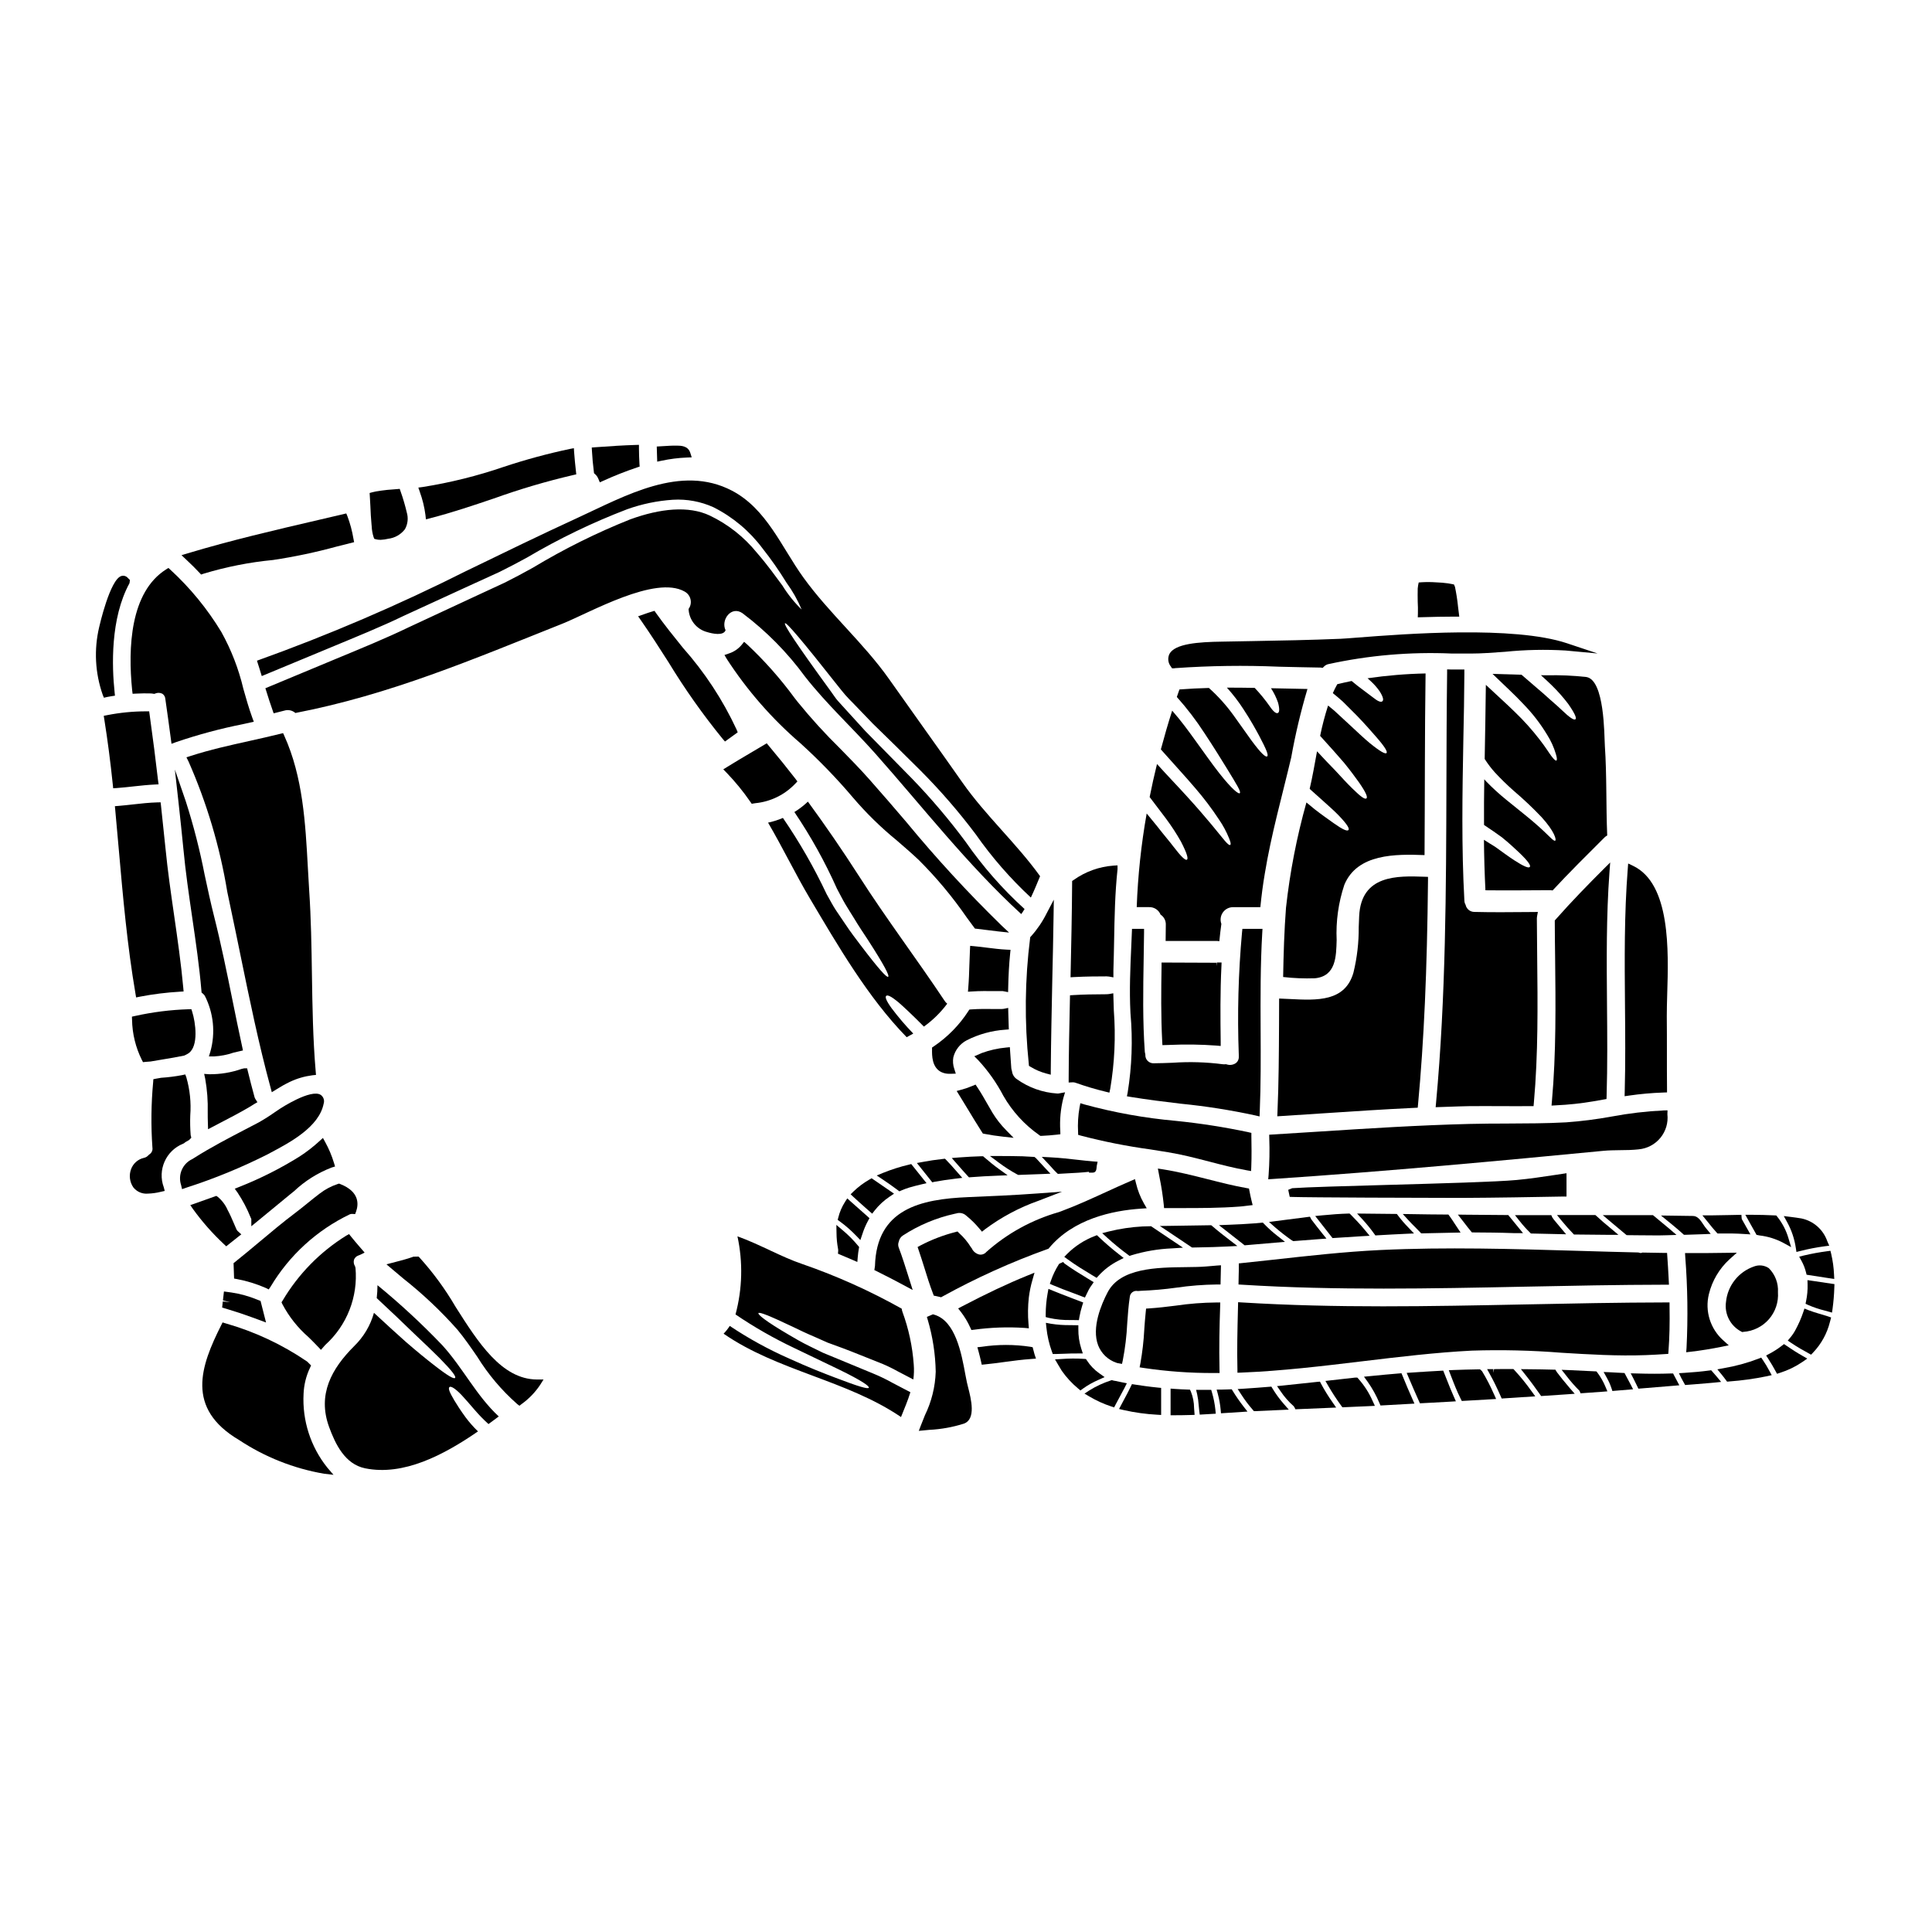 <?xml version="1.0" encoding="UTF-8"?>
<!-- Uploaded to: ICON Repo, www.svgrepo.com, Generator: ICON Repo Mixer Tools -->
<svg fill="#000000" width="800px" height="800px" version="1.1" viewBox="144 144 512 512" xmlns="http://www.w3.org/2000/svg">
 <g>
  <path d="m412.2 427.95-0.047-0.223v-0.004c-0.078-0.219-0.129-0.449-0.152-0.684-0.109-1.473-0.223-2.988-0.312-4.504l-0.066-1.023-1.016 0.102c-2.191 0.203-4.348 0.688-6.414 1.445l-1.992 0.867 1.031 1.023c2.633 2.836 4.875 6.016 6.668 9.445 2.363 4.129 5.609 7.684 9.504 10.41l0.285 0.211h0.359c1.367-0.07 2.699-0.156 4.07-0.32l0.891-0.105-0.02-0.895-0.004 0.004c-0.184-2.922 0.09-5.852 0.809-8.691l0.457-1.535-1.574 0.285h-0.004c-0.16 0.035-0.328 0.047-0.496 0.035-3.859-0.242-7.574-1.566-10.719-3.816-0.691-0.469-1.145-1.203-1.258-2.027z"/>
  <path d="m437.3 402.75c0.195 0 0.391 0.016 0.582 0.047l1.18 0.215v-1.836c0.09-2.668 0.141-5.348 0.191-8.031 0.109-6.102 0.223-12.406 0.902-18.77v-1.043l-1.039 0.062c-3.801 0.266-7.457 1.578-10.559 3.789l-0.434 0.289v0.523c-0.047 8.188-0.238 16.531-0.395 23.926l-0.023 1.066 1.062-0.059c2.981-0.16 6.285-0.18 8.531-0.18z"/>
  <path d="m429.09 430.96c2.602 0.926 5.246 1.711 7.93 2.359l0.984 0.242 0.211-0.996 0.004 0.004c1.16-6.859 1.484-13.832 0.957-20.77l-0.141-4.57-1.125 0.199v0.004c-0.199 0.035-0.402 0.051-0.605 0.051-3.402 0-6.371 0.074-8.836 0.223l-0.906 0.055-0.031 1.496c-0.148 6.742-0.301 13.715-0.324 20.578v1.043l1.043-0.059c0.289-0.012 0.574 0.035 0.84 0.141z"/>
  <path d="m383.23 471.45c4.219-2.754 8.902-4.719 13.824-5.797l0.367-0.078c0.926-0.301 1.938-0.074 2.652 0.59 1.293 1.047 2.481 2.227 3.543 3.508l0.617 0.738 0.754-0.602v0.004c4.352-3.254 9.172-5.824 14.297-7.625l6.18-2.387-6.606 0.484c-6.297 0.465-12.73 0.738-18.277 0.965-12.594 0.527-24.285 3.106-24.703 18.25l-0.164 1.082 0.641 0.32c2.473 1.227 4.953 2.496 7.375 3.809l2.144 1.16-1.242-3.938c-0.754-2.394-1.535-4.871-2.445-7.281v0.004c-0.211-0.516-0.211-1.094 0-1.609 0.125-0.648 0.5-1.223 1.043-1.598z"/>
  <path d="m400.79 456.01 0.48-0.039c2.289-0.176 4.582-0.312 6.898-0.395l2.856-0.113-2.312-1.668c-1.246-0.902-2.559-1.969-3.887-3.117l-0.297-0.262h-0.395c-1.969 0.066-3.973 0.156-5.934 0.316l-1.969 0.156 1.625 1.848c0.863 0.977 1.719 1.969 2.594 2.91z"/>
  <path d="m407.04 438.93c-0.441-0.742-0.871-1.496-1.301-2.246-0.867-1.52-1.762-3.094-2.754-4.578l-0.457-0.68-0.754 0.324v-0.004c-0.965 0.418-1.961 0.762-2.977 1.031l-1.27 0.344 0.691 1.121c0.723 1.18 1.445 2.363 2.164 3.543 1.27 2.102 2.543 4.199 3.859 6.262l0.227 0.355 0.414 0.082c1.621 0.316 3.297 0.566 4.984 0.75l2.754 0.301-1.934-1.969h0.004c-1.395-1.395-2.621-2.953-3.652-4.637z"/>
  <path d="m564.36 323.41c-3.473-0.383-6.965-0.531-10.453-0.449-0.492 0-1.027-0.02-1.543-0.02 1.098 0.984 2.086 1.902 2.957 2.754l-0.004 0.004c1.535 1.496 2.953 3.106 4.254 4.812 1.859 2.66 2.301 3.844 1.926 4.117-0.379 0.273-1.477-0.395-3.691-2.531-1.098-1.074-2.688-2.363-4.59-4.117-1.656-1.434-3.668-3.148-5.996-5.168-2.531-0.066-5.117-0.133-7.68-0.223 3.09 3 5.902 5.551 8.125 7.941h-0.004c2.434 2.481 4.566 5.238 6.359 8.215 0.996 1.578 1.773 3.285 2.301 5.078 0.34 1.098 0.34 1.613 0.133 1.723-0.203 0.109-0.625-0.27-1.32-1.18-0.691-0.914-1.543-2.363-3.086-4.328h0.004c-2.012-2.617-4.223-5.078-6.606-7.363-2.102-2.082-4.723-4.387-7.676-7.184-0.066 6.555-0.199 13.09-0.312 19.645h0.004c0.812 1.289 1.734 2.5 2.754 3.625 1.566 1.688 3.215 3.293 4.945 4.816 2.582 2.195 5.047 4.527 7.383 6.981 3.516 3.867 3.965 6.062 3.606 6.219-0.473 0.27-1.547-1.301-5.258-4.519-1.859-1.633-4.434-3.625-7.742-6.332-1.891-1.531-3.684-3.176-5.375-4.922-0.133-0.156-0.27-0.336-0.426-0.492-0.066 4.023-0.09 8.062-0.066 12.105 1.789 1.18 3.379 2.301 4.723 3.266 2.082 1.676 3.606 3.148 4.766 4.227 2.305 2.238 2.957 3.289 2.641 3.648s-1.523-0.09-4.141-1.789c-1.32-0.852-2.953-2.059-5.078-3.582-0.898-0.535-1.883-1.16-2.934-1.836 0.043 4.477 0.172 8.938 0.395 13.383 5.703 0.066 11.387 0 17.094-0.023l0.004 0.004c0.234 0 0.465 0.02 0.695 0.066 4.434-4.785 9.09-9.375 13.723-14.008h-0.004c0.223-0.227 0.477-0.418 0.762-0.559-0.336-7.941-0.09-15.887-0.625-23.785-0.176-2.887-0.055-17.5-4.941-18.219z"/>
  <path d="m519.76 306.55-0.031 1.043 1.047-0.027c2.945-0.09 5.902-0.156 8.828-0.156h1.117l-0.348-2.801 0.004-0.004c-0.176-1.699-0.441-3.391-0.789-5.066l-0.27-0.648-0.609-0.125c-0.312-0.062-0.609-0.121-0.898-0.16v-0.004c-1.078-0.148-2.164-0.242-3.254-0.277-1.281-0.09-2.562-0.098-3.844-0.02l-0.742 0.055-0.148 0.727c-0.055 0.285-0.09 0.57-0.113 0.855-0.047 1.18 0 2.336 0 3.504 0.051 1.039 0.086 2.09 0.051 3.106z"/>
  <path d="m457 436.5c6.594 0.656 13.141 1.688 19.617 3.09l1.18 0.277 0.047-1.18c0.301-7.246 0.27-14.641 0.234-21.793-0.035-8.441-0.074-17.172 0.434-25.695l0.062-1.043h-5.324l-0.094 0.875v-0.004c-0.984 10.812-1.273 21.672-0.863 32.52v0.438c0.051 0.684-0.246 1.344-0.789 1.758-0.695 0.469-1.562 0.598-2.363 0.348l-0.176-0.055h-0.184c-0.242 0.023-0.484 0.023-0.727 0-4.406-0.574-8.859-0.703-13.289-0.395-1.672 0.062-3.344 0.125-5 0.137v0.004c-0.609 0.027-1.199-0.207-1.625-0.641-0.43-0.434-0.648-1.027-0.609-1.637l-0.047-0.281v0.004c-0.043-0.148-0.074-0.301-0.094-0.449-0.59-8.227-0.445-16.613-0.305-24.73 0.039-2.293 0.078-4.598 0.102-6.894v-0.996h-3.191l-0.188 4.422c-0.266 5.82-0.531 11.84-0.23 17.711l0.02 0.363v-0.004c0.621 6.965 0.367 13.98-0.754 20.883l-0.199 0.992 1 0.172c4.453 0.73 8.977 1.285 13.355 1.805z"/>
  <path d="m454.6 321.11h0.535l0.355-0.051c9.156-0.641 18.34-0.766 27.508-0.375 3.598 0.086 7.195 0.172 11.02 0.23l0.5 0.082 0.359-0.359v0.004c0.293-0.297 0.656-0.508 1.055-0.617 10.781-2.367 21.82-3.316 32.848-2.828h5.117c2.695 0 5.758-0.23 9-0.469 5.312-0.539 10.656-0.652 15.984-0.336l8.5 0.789-8.098-2.703c-14.121-4.723-43.098-2.473-55.473-1.516-2.074 0.16-3.644 0.285-4.535 0.324-7.91 0.332-15.949 0.477-23.723 0.617l-7.617 0.137c-6.422 0.086-12.57 0.543-14.027 3.269h0.004c-0.531 1.098-0.375 2.406 0.395 3.352z"/>
  <path d="m586.34 469.59c-1.328-1.121-2.672-2.242-4.019-3.34l-0.27-0.223h-0.348-10.258-2.688l2.328 1.969c1.23 1.047 2.469 2.09 3.723 3.117l0.27 0.215 3.168 0.031c1.75 0 3.516 0.039 5.262 0.039 0.746 0 1.5-0.023 2.223-0.047l2.562-0.082z"/>
  <path d="m451.56 386.38c0.906 0.59 1.434 1.609 1.391 2.684 0 1.434-0.023 2.867-0.047 4.297h13.473v0.004c0.254-0.004 0.508 0.02 0.762 0.066 0.156-1.523 0.316-3.066 0.539-4.59-0.379-1.023-0.223-2.168 0.41-3.055 0.637-0.891 1.668-1.402 2.762-1.379h7.16c0.293-2.977 0.672-5.953 1.18-8.902 1.699-10.406 4.59-20.566 7.008-30.816l-0.004 0.004c1.094-6.113 2.527-12.156 4.297-18.105-3.223-0.047-6.441-0.133-9.668-0.199v-0.004c0.789 1.199 1.422 2.492 1.883 3.852 0.469 1.785 0.336 2.57-0.09 2.727s-1.098-0.293-2.059-1.699c-1.223-1.758-2.578-3.418-4.051-4.969-2.465-0.043-4.898-0.066-7.363-0.066h-0.004c1.609 1.77 3.066 3.672 4.367 5.68 1.926 2.934 3.242 5.324 4.207 7.117 1.926 3.648 2.508 5.117 2.102 5.414-0.406 0.301-1.652-0.809-4.117-4.141-1.18-1.656-2.727-3.824-4.723-6.625-1.926-2.688-4.137-5.152-6.602-7.359-2.594 0.066-5.211 0.199-7.809 0.395-0.242 0.672-0.469 1.344-0.691 1.992 2.68 2.996 5.129 6.199 7.316 9.574 2.551 3.848 4.41 6.891 5.84 9.199 2.844 4.633 3.938 6.398 3.512 6.734-0.312 0.27-2.059-1.027-5.461-5.367-1.723-2.172-3.777-5.117-6.441-8.797-1.68-2.328-3.606-4.988-6-7.719-1.094 3.402-2.078 6.824-3 10.273 3.516 3.984 6.625 7.316 9.09 10.234v-0.004c2.293 2.652 4.406 5.449 6.332 8.375 1.07 1.551 1.961 3.215 2.664 4.965 0.449 1.098 0.516 1.609 0.293 1.742-0.223 0.133-0.648-0.199-1.41-1.074-0.762-0.871-1.816-2.262-3.469-4.231-1.652-1.969-3.805-4.519-6.738-7.719-2.168-2.398-4.809-5.117-7.785-8.414-0.715 2.91-1.367 5.816-1.949 8.75 1.68 2.215 3.148 4.16 4.41 5.816h-0.004c1.422 1.918 2.723 3.922 3.898 6 1.652 3.199 1.969 4.543 1.574 4.785-0.395 0.242-1.477-0.715-3.578-3.469-1.031-1.387-2.555-3.109-4.328-5.414-0.852-1.008-1.77-2.125-2.754-3.356l-0.004-0.004c-1.457 8.203-2.34 16.496-2.641 24.816h3.246c1.34-0.055 2.57 0.738 3.074 1.98z"/>
  <path d="m467.73 399.07h-1.238l-0.07 0.961-0.035-0.891-14.562-0.059v0.969c-0.105 6.402-0.18 13.219 0.176 19.965l0.055 0.957 1.887-0.051-0.004-0.004c4.156-0.188 8.32-0.129 12.469 0.176l1.09 0.102v-1.094c-0.086-6.422-0.141-13.266 0.195-20.012z"/>
  <path d="m584.81 433.53 0.969-0.031v-0.965c-0.035-3.207-0.031-6.41-0.031-9.613 0-3.199 0-6.418-0.031-9.633 0-1.621 0.043-3.574 0.109-5.734 0.363-11.688 0.902-29.352-9.055-34.105l-1.289-0.613-0.109 1.426c-0.941 12.008-0.84 24.215-0.734 36.02 0.07 7.559 0.133 15.371-0.07 23.047l-0.031 1.18 1.148-0.16v-0.004c3.023-0.438 6.07-0.711 9.125-0.812z"/>
  <path d="m375.79 464.79c1.121-1.418 2.457-2.652 3.957-3.66l1.18-0.789-1.18-0.824c-0.691-0.484-1.398-0.961-2.098-1.438-0.699-0.477-1.438-0.973-2.148-1.473l-0.512-0.355-0.539 0.309v0.004c-1.562 0.887-3.008 1.969-4.297 3.219l-0.73 0.719 0.75 0.699c1.004 0.938 2.027 1.84 3.051 2.754l1.91 1.684z"/>
  <path d="m301.38 269.04 0.047 0.375 0.285 0.246h-0.004c0.379 0.332 0.672 0.75 0.855 1.219l0.395 0.945 0.926-0.418c2.906-1.324 5.879-2.496 8.906-3.519l0.723-0.238-0.051-0.758c-0.09-1.352-0.113-2.676-0.133-4v-1.004l-1 0.031c-3.074 0.098-6.422 0.293-10.543 0.605l-0.965 0.074 0.055 0.965c0.09 1.723 0.258 3.512 0.504 5.477z"/>
  <path d="m413.83 455.36h0.266c2.043-0.066 4.082-0.133 6.125-0.227l2.16-0.094-1.488-1.574c-0.789-0.844-1.574-1.688-2.363-2.551l-0.395-0.316-0.414-0.02c-0.879-0.043-1.766-0.082-2.715-0.148-1.887-0.047-3.773-0.07-5.684-0.07h-2.965l2.363 1.773h0.004c1.535 1.148 3.148 2.184 4.836 3.098z"/>
  <path d="m417.04 392.33-0.051 0.293v-0.004c-1.395 11.062-1.512 22.246-0.348 33.332l0.039 0.504 0.43 0.266v-0.004c1.285 0.789 2.676 1.383 4.133 1.77l1.223 0.32v-1.262c0.066-7.871 0.238-15.84 0.395-23.559 0.133-5.809 0.266-11.617 0.348-17.434l0.062-4.129-1.918 3.656c-1.094 2.191-2.477 4.227-4.113 6.047z"/>
  <path d="m372.53 471.07c0.391-1.234 0.898-2.43 1.516-3.566l0.371-0.676-0.574-0.523c-0.691-0.633-1.398-1.246-2.102-1.859-0.789-0.684-1.574-1.371-2.34-2.074l-0.859-0.789-0.637 0.977 0.004 0.004c-0.797 1.254-1.383 2.625-1.742 4.066l-0.172 0.648 0.543 0.395c1.551 1.129 3 2.394 4.328 3.777l1.141 1.18z"/>
  <path d="m319.31 266.1c2.203-0.473 4.441-0.754 6.691-0.848l1.309-0.055-0.395-1.238c-0.617-1.859-2.523-1.84-3.516-1.863-1.234-0.02-2.469 0.062-3.711 0.141l-1.641 0.098 0.121 4.012z"/>
  <path d="m384.88 452.64c-2.328 0.551-4.613 1.277-6.836 2.176l-1.703 0.699 1.535 1.023c1.352 0.91 2.695 1.84 4.004 2.828l0.461 0.352 0.527-0.23h-0.004c0.699-0.305 1.41-0.566 2.141-0.789 0.992-0.293 2.008-0.555 3.023-0.789l1.512-0.359-4.051-5.062z"/>
  <path d="m411.35 416.8-0.035-0.926c-0.047-1.18-0.086-2.363-0.109-3.586l-0.023-1.18-1.16 0.238-0.004 0.004c-0.168 0.031-0.344 0.047-0.516 0.047h-2.102c-1.969-0.023-4.008-0.043-6.027 0.105l-0.473 0.039-0.27 0.395h0.004c-2.398 3.719-5.531 6.91-9.203 9.383l-0.43 0.289v0.52c-0.02 1.543-0.062 4.758 2.473 5.996v-0.004c0.684 0.316 1.43 0.469 2.18 0.445h0.328l1.312-0.039-0.395-1.25v-0.004c-0.344-0.98-0.434-2.035-0.258-3.062 0.48-1.957 1.785-3.609 3.574-4.535 3.18-1.609 6.652-2.562 10.207-2.797z"/>
  <path d="m384.25 361.92c-3.25-3.801-6.519-7.613-9.875-11.391-2.492-2.812-5.164-5.535-7.742-8.164-3.965-3.891-7.707-8-11.211-12.312l-0.879-1.117h0.004c-3.742-5.102-7.945-9.844-12.562-14.168l-0.789-0.684-0.648 0.812 0.004-0.004c-0.898 1.074-2.082 1.875-3.418 2.297l-1.141 0.395 0.609 1.043c5.398 8.324 11.957 15.84 19.48 22.309 4.949 4.484 9.602 9.285 13.922 14.379 3.535 4.148 7.438 7.969 11.66 11.414 1.945 1.676 3.902 3.371 5.816 5.172 4.711 4.695 8.977 9.812 12.754 15.289l2.133 2.894 0.43 0.047c0.945 0.098 1.887 0.223 2.832 0.344 0.949 0.117 1.918 0.246 2.875 0.352l2.914 0.312-2.137-2.004v-0.004c-8.828-8.613-17.184-17.695-25.031-27.211z"/>
  <path d="m411.8 395.71-1.035-0.047c-1.719-0.082-3.481-0.305-5.176-0.516-1.148-0.148-2.301-0.297-3.461-0.395l-1.023-0.094-0.055 1.023c-0.066 1.332-0.109 2.664-0.152 4-0.062 2-0.125 4.008-0.289 6l-0.09 1.137 1.137-0.074c1.945-0.133 3.938-0.109 5.856-0.098h1.969l0.004-0.004c0.176 0 0.352 0.016 0.523 0.055l1.148 0.227 0.027-1.18c0.066-3.273 0.234-6.223 0.512-9.008z"/>
  <path d="m372.05 394.46c-1.207-1.609-2.641-3.445-4.117-5.684-0.762-1.117-1.574-2.301-2.422-3.582-0.848-1.277-1.574-2.727-2.438-4.227-3.316-7.035-7.191-13.793-11.59-20.207-1.27 0.543-2.586 0.965-3.938 1.25 3.848 6.559 7.184 13.496 11.02 19.984 7.453 12.555 15.422 26.34 25.715 36.879 0.602-0.316 1.18-0.648 1.742-0.965h0.004c-2.055-2.121-3.977-4.371-5.754-6.734-1.453-2.012-1.766-2.977-1.41-3.266 0.359-0.293 1.301 0.113 3.176 1.656 1.5 1.301 3.715 3.379 6.805 6.492h0.004c2.359-1.695 4.441-3.738 6.176-6.066-0.27-0.215-0.504-0.473-0.691-0.762-7.457-11.195-15.512-21.824-22.762-33.164-4.297-6.691-8.785-13.234-13.469-19.625-1.094 1.043-2.293 1.969-3.582 2.758 4.344 6.422 8.117 13.211 11.273 20.293 0.789 1.457 1.48 2.867 2.238 4.141 0.758 1.273 1.52 2.465 2.215 3.582 1.344 2.258 2.66 4.184 3.758 5.859 4.363 6.758 5.773 9.531 5.367 9.781-0.398 0.25-2.453-1.973-7.32-8.395z"/>
  <path d="m342.86 356.5 0.352 0.508 0.938-0.152c4.035-0.387 7.793-2.215 10.586-5.156l0.586-0.609-0.508-0.688c-2.211-2.859-4.527-5.727-7.086-8.777l-0.539-0.645-0.723 0.434c-1.18 0.707-2.363 1.414-3.566 2.113-2.07 1.223-4.144 2.445-6.18 3.711l-1.039 0.645 0.852 0.875v-0.004c2.316 2.406 4.434 4.996 6.328 7.746z"/>
  <path d="m366.74 476.53c1.066 0.445 2.137 0.891 3.207 1.359l1.254 0.547 0.117-1.367h0.004c0.055-0.719 0.148-1.438 0.277-2.144l0.082-0.445-0.289-0.355c-1.234-1.492-2.602-2.867-4.09-4.109l-1.656-1.402 0.039 2.168v0.004c0.008 1.375 0.141 2.75 0.395 4.106 0.047 0.207 0.062 0.422 0.047 0.637l-0.055 0.711z"/>
  <path d="m478.66 468-2.148 0.199c-2.266 0.176-4.535 0.289-6.805 0.375l-2.676 0.105 3.348 2.621c1.043 0.82 2.098 1.637 3.148 2.473l0.309 0.246 10.695-0.918-1.945-1.539-0.004 0.004c-1.27-0.984-2.473-2.059-3.586-3.219z"/>
  <path d="m426.09 478.83-0.355-0.395-1.051 0.488-0.148 0.23v0.004c-0.832 1.32-1.508 2.731-2.016 4.207l-0.301 0.863 0.84 0.367c1.664 0.711 3.352 1.352 5.039 1.969 0.859 0.324 1.719 0.645 2.578 0.98l0.836 0.328 0.988-2.012v-0.004c0.219-0.422 0.473-0.824 0.754-1.207l0.59-0.855-1.602-0.98c-2.156-1.309-4.195-2.555-6.152-3.984z"/>
  <path d="m471.91 474.2-2.106-1.621c-1.48-1.137-3.051-2.363-4.519-3.633l-0.285-0.242h-0.395c-3.363 0.066-6.691 0.109-10.062 0.152l-3.172 0.043 2.641 1.758c1.875 1.25 3.754 2.504 5.629 3.777l0.266 0.172 1.797-0.035c2.57-0.051 5.117-0.105 7.543-0.238z"/>
  <path d="m437.86 470.35-1.766 0.453 1.355 1.227h-0.004c1.754 1.59 3.586 3.09 5.492 4.492l0.395 0.305 0.48-0.156-0.004-0.004c3.504-1.066 7.129-1.684 10.789-1.836l2.906-0.184-2.398-1.613c-1.945-1.297-3.863-2.594-5.793-3.894l-0.266-0.18-2.285 0.062c-3.004 0.16-5.984 0.605-8.902 1.328z"/>
  <path d="m432.59 454.54v0.219h0.984c0.918 0 0.992-0.906 1.027-1.297 0-0.18 0.031-0.395 0.051-0.496l0.223-1.098-1.117-0.082c-1.332-0.102-2.754-0.266-4.266-0.434-2.215-0.25-4.508-0.512-6.957-0.641l-2.453-0.133 1.676 1.789c0.262 0.27 0.512 0.559 0.789 0.855 0.484 0.547 0.98 1.105 1.484 1.574l0.312 0.293 2.469-0.141c1.914-0.094 3.883-0.199 5.777-0.41z"/>
  <path d="m475.12 459.63-0.129-0.66-0.66-0.117c-3.469-0.617-6.953-1.496-10.324-2.363-3.828-0.965-7.785-1.969-11.781-2.598l-1.379-0.215 0.438 2.336v-0.004c0.496 2.394 0.867 4.812 1.121 7.242l0.082 0.902h4.328c5.168 0 10.438 0 15.625-0.395 0.555-0.031 1.109-0.102 1.66-0.176l1.867-0.219-0.277-1.086c-0.219-0.883-0.398-1.766-0.57-2.648z"/>
  <path d="m453.56 449.36c3.617 0.582 7.266 1.531 10.793 2.449 3.289 0.855 6.691 1.738 10.098 2.34l1.105 0.195 0.047-1.125c0.113-2.816 0.066-5.691 0.023-8.227v-0.766l-0.75-0.172v-0.004c-6.371-1.352-12.809-2.356-19.289-3.012-8.191-0.73-16.305-2.188-24.238-4.356l-1.039-0.32-0.211 1.066c-0.387 2.18-0.52 4.394-0.395 6.606l0.023 0.715 0.691 0.195 0.004 0.004c6.086 1.594 12.262 2.816 18.496 3.668 1.52 0.242 3.078 0.488 4.641 0.742z"/>
  <path d="m435.16 482.05c1.492-1.633 3.273-2.977 5.25-3.969l1.375-0.699-1.219-0.953c-1.844-1.434-3.664-3-5.406-4.656l-0.461-0.438-0.582 0.234h-0.004c-2.727 1.043-5.207 2.644-7.277 4.699l-0.789 0.812 0.918 0.672c2.055 1.512 4.273 2.852 6.414 4.148l1.234 0.746z"/>
  <path d="m586.96 468.39c1.016 0.844 2.023 1.684 3 2.57l0.301 0.273h0.395c0.789-0.035 1.574-0.055 2.363-0.078 0.789-0.023 1.574-0.043 2.363-0.078l1.969-0.082-1.254-1.527-0.012-0.004c-0.242-0.305-0.469-0.621-0.676-0.953-0.738-1.113-1.512-2.269-2.754-2.269-1.137 0-2.269-0.023-3.398-0.047l-5.078-0.07z"/>
  <path d="m622.05 476.72-1.25 0.309 0.625 1.125c0.523 0.953 0.922 1.973 1.184 3.031l0.156 0.629 0.641 0.102c1.703 0.273 3.41 0.52 5.117 0.789l1.574 0.23-0.059-1.18c-0.078-1.824-0.328-3.637-0.742-5.418l-0.207-0.863-0.879 0.113v0.004c-2.07 0.27-4.125 0.645-6.16 1.129z"/>
  <path d="m609.28 470.85 0.207 0.395 0.824 0.164c2.188 0.254 4.309 0.914 6.254 1.945l2.102 1.152-0.688-2.293v-0.004c-0.605-2.094-1.613-4.047-2.973-5.75l-0.273-0.344-0.445-0.023c-1.969-0.113-4.008-0.137-6.062-0.16h-1.695l1.312 2.363c0.484 0.828 0.969 1.688 1.438 2.555z"/>
  <path d="m619.91 474.72 0.168 1.062 1.047-0.266 0.004 0.004c2.09-0.535 4.211-0.945 6.352-1.234l1.289-0.168-0.52-1.18c-1.059-3.082-3.668-5.379-6.863-6.039-0.91-0.16-1.828-0.277-2.754-0.395l-1.91-0.234 0.93 1.684c1.145 2.106 1.91 4.394 2.258 6.766z"/>
  <path d="m605.4 496.85 0.297 0.16 0.328-0.051h-0.004c2.609-0.176 5.043-1.383 6.762-3.352 1.715-1.973 2.578-4.547 2.394-7.156 0.145-2.371-0.734-4.691-2.418-6.371-1.16-0.785-2.629-0.953-3.934-0.449-4.098 1.41-6.996 5.082-7.418 9.395-0.453 3.188 1.145 6.32 3.992 7.824z"/>
  <path d="m598.86 470.56 0.301 0.324h0.438c2.523-0.027 4.582 0 6.465 0.129l1.816 0.109-2.207-3.914-0.008 0.004c-0.062-0.105-0.098-0.227-0.105-0.348l-0.07-0.926-3.273 0.066c-1.676 0.035-3.348 0.074-5.008 0.086h-2.051l1.672 2.055c0.664 0.836 1.324 1.648 2.031 2.414z"/>
  <path d="m549.7 470.89 9.34 0.207-1.402-1.66c-0.625-0.738-1.23-1.477-1.84-2.211l-0.434-0.617-0.262-0.586h-9.621l1.242 1.574 0.012-0.004c0.824 1.066 1.727 2.074 2.691 3.016z"/>
  <path d="m514.18 465.71-10.539-0.109 1.547 1.668h-0.004c1.07 1.172 2.066 2.406 2.992 3.695l0.32 0.438 0.539-0.035c2.449-0.152 4.918-0.266 7.523-0.395l2.168-0.098-1.5-1.574c-0.992-1.004-1.914-2.074-2.758-3.203z"/>
  <path d="m473.18 478.72-0.883 0.094v0.887c0 0.789 0 1.574-0.035 2.363l-0.043 2.336 0.938 0.059c12.594 0.789 25.016 1.031 37.531 1.031 12.344 0 24.797-0.25 37.566-0.512 12.055-0.242 24.52-0.5 37-0.52h1.039l-0.086-1.66c-0.105-1.969-0.211-3.938-0.355-5.859l-0.066-0.906h-0.902c-1.805-0.023-3.617-0.047-5.449-0.09h-0.195l-0.18 0.07-0.004-0.004c-0.156 0.078-0.344 0.078-0.504 0l-0.395-0.094c-5.305-0.117-10.629-0.277-15.922-0.434-17.215-0.508-35.031-1.039-52.492-0.211-9.402 0.453-19.086 1.535-28.449 2.578-2.711 0.277-5.418 0.578-8.113 0.871z"/>
  <path d="m543.27 466c-3.629-0.023-7.25-0.047-10.871-0.09l-2.047-0.027 1.84 2.363c0.523 0.684 1.047 1.367 1.594 2.012l0.293 0.348h0.453c3.398 0.023 6.906 0.043 10.504 0.18h2.578l-3.91-4.785z"/>
  <path d="m528.13 466.26-0.297-0.395h-0.488c-3.109 0-6.215-0.066-9.32-0.109l-2.277-0.031 1.539 1.68c0.547 0.598 1.113 1.18 1.684 1.734 0.453 0.461 0.906 0.914 1.344 1.383l0.309 0.324h0.438c2.727-0.066 5.457-0.133 8.203-0.176l1.801-0.031-1.535-2.316c-0.457-0.711-0.91-1.41-1.398-2.062z"/>
  <path d="m481.93 469.27c1.414 1.219 2.891 2.367 4.422 3.438l0.395 0.199 0.363-0.027c2.18-0.172 4.356-0.352 6.539-0.504l1.871-0.137-1.18-1.461c-0.934-1.18-1.859-2.328-2.805-3.594l-0.395-0.746-10.848 1.391z"/>
  <path d="m501.67 465.61h-0.426c-2.059 0.059-4.25 0.211-6.918 0.473l-1.781 0.176 4.59 5.848 0.523-0.035c2.449-0.176 4.906-0.332 7.363-0.469l1.945-0.105-1.242-1.504c-1.258-1.527-2.602-2.926-3.75-4.09z"/>
  <path d="m567.08 466.26-0.285-0.262h-4.633-2.301-3.242l1.316 1.605c1.008 1.23 1.969 2.297 2.898 3.262l0.289 0.293h0.395c2.894 0.043 5.777 0.066 8.66 0.086h2.723l-2.082-1.754c-1.273-1.035-2.516-2.098-3.738-3.231z"/>
  <path d="m482.96 415.35c-0.039 7.668-0.074 15.594-0.418 23.383l-0.047 1.094 1.09-0.066c3.512-0.227 7.019-0.453 10.527-0.684 8.113-0.539 16.5-1.094 24.746-1.488l0.855-0.039 0.082-0.852c1.574-16.984 2.402-35.289 2.641-59.359v-0.961l-0.961-0.035c-7.086-0.242-16.758-0.586-17.281 10.445-0.047 0.973-0.082 1.941-0.117 2.91v0.004c0.031 4.047-0.434 8.086-1.391 12.023-2.199 7.766-9.625 7.387-16.812 7.027l-2.891-0.129z"/>
  <path d="m497.4 362.12c-1.23-0.898-2.891-2.016-4.926-3.602-0.691-0.582-1.453-1.207-2.258-1.859v0.004c-2.566 9.137-4.375 18.469-5.414 27.902-0.469 6.109-0.648 12.242-0.758 18.352l-0.004-0.004c2.793 0.324 5.606 0.438 8.414 0.34 5.664-0.539 5.641-5.902 5.773-10.117-0.227-4.969 0.465-9.938 2.039-14.656 3.445-8.301 13.648-8.148 21.254-7.871 0.109-16.066 0.043-32.137 0.27-48.137h-0.004c-5.144 0.105-10.277 0.535-15.371 1.277l0.875 0.789h-0.004c0.887 0.809 1.68 1.719 2.363 2.707 0.984 1.574 1.051 2.328 0.672 2.617-0.379 0.293-1.141 0.023-2.398-0.984-0.625-0.516-1.543-1.117-2.617-1.969-0.895-0.648-1.926-1.434-3.109-2.441-1.273 0.27-2.551 0.539-3.805 0.852-0.426 0.789-0.828 1.543-1.18 2.363 0.941 0.758 1.816 1.496 2.617 2.215l3.738 3.734c2.191 2.258 3.781 4.117 5.012 5.512 2.441 2.773 3.176 4.07 2.867 4.41-0.312 0.34-1.609-0.316-4.543-2.707-1.457-1.207-3.223-2.891-5.512-5.016-1.141-1.051-2.394-2.215-3.801-3.512-0.516-0.426-1.074-0.875-1.633-1.344h-0.004c-0.848 2.637-1.551 5.32-2.106 8.035 2.531 2.773 4.633 5.144 6.332 7.117 1.746 2.144 3 3.867 3.965 5.211 1.879 2.707 2.363 3.938 1.969 4.25-0.395 0.316-1.477-0.395-3.801-2.703-1.18-1.141-2.641-2.731-4.5-4.746-1.387-1.41-2.981-3.086-4.785-5.035-0.629 3.426-1.207 6.781-1.949 9.934 0.094 0.07 0.176 0.152 0.242 0.246 1.164 1.027 2.215 1.969 3.148 2.816 1.902 1.699 3.402 3.043 4.477 4.184 2.148 2.262 2.731 3.332 2.398 3.691-0.336 0.363-1.484-0.109-3.945-1.855z"/>
  <path d="m532.07 322.41v-0.992l-1 0.004h-2.578l-0.992-0.027v0.996c-0.133 9.781-0.156 19.582-0.184 29.391-0.078 27.785-0.152 56.512-2.754 84.527l-0.102 1.109 3.176-0.109c1.934-0.07 3.871-0.137 5.793-0.172 2.805-0.031 5.637 0 8.469 0 2.535 0 5.086 0.031 7.617 0h0.895l0.078-0.887c1.156-12.91 1.016-26.031 0.879-38.723-0.039-3.379-0.074-6.754-0.086-10.129l-0.004-0.004c0-0.18 0.016-0.359 0.051-0.535l0.223-1.18-2.797 0.023c-4.629 0.043-9.406 0.086-14.098-0.035h-0.004c-1.098-0.023-2.035-0.805-2.258-1.883-0.199-0.336-0.309-0.715-0.32-1.105-0.789-14.137-0.535-28.543-0.277-42.477 0.133-5.934 0.238-11.863 0.273-17.793z"/>
  <path d="m545.91 456.71c-5.117 0.492-20.695 0.926-34.445 1.309-10.797 0.305-20.992 0.586-25.012 0.863l-1.059 0.434 0.395 1.863 0.789 0.027c4.047 0.145 35.102 0.25 43.406 0.25h1.637c8.98-0.043 18.316-0.211 26.555-0.359h0.965v-6.18l-2.801 0.422c-3.434 0.516-6.965 1.051-10.43 1.371z"/>
  <path d="m543.34 441.75c-3.312 0-6.625 0.027-9.934 0.105-13.441 0.332-27.055 1.203-40.227 2.051-3.961 0.262-7.926 0.512-11.887 0.746l-0.941 0.059 0.02 0.945v0.004c0.117 3.238 0.059 6.481-0.176 9.715l-0.102 1.145 1.148-0.074c30.574-2.035 61.207-4.914 87.523-7.453 1.496-0.148 3.055-0.168 4.566-0.188 1.613 0 3.289-0.039 4.934-0.215v-0.004c2.25-0.203 4.324-1.301 5.758-3.047s2.102-3.996 1.855-6.242l0.031-1.047-1.043 0.027c-4.621 0.223-9.227 0.766-13.773 1.621-3.988 0.73-8.016 1.242-12.062 1.535-5.231 0.289-10.547 0.289-15.691 0.316z"/>
  <path d="m556.28 387.65-0.246 0.285v0.375c0 3.047 0.051 6.094 0.086 9.137 0.141 12.594 0.293 25.652-0.848 38.414l-0.098 1.129 1.133-0.062v-0.004c3.34-0.145 6.672-0.5 9.965-1.062l3.469-0.609 0.027-0.789c0.246-8.109 0.176-16.348 0.105-24.312-0.098-11.469-0.203-23.328 0.648-34.945l0.195-2.641-1.875 1.871c-3.793 3.789-8.254 8.336-12.562 13.215z"/>
  <path d="m391.64 457.19c1.695-0.312 3.5-0.578 5.512-0.824l1.863-0.219-1.684-1.918c-0.844-0.957-1.676-1.914-2.562-2.812l-0.34-0.344-0.477 0.051c-1.969 0.219-3.711 0.473-5.348 0.789l-1.621 0.297 4.078 5.117z"/>
  <path d="m467.38 489.17h-1.004c-3.625 0.031-7.242 0.312-10.828 0.844-2.289 0.285-4.66 0.574-6.992 0.723l-0.832 0.055-0.086 0.824c-0.164 1.574-0.285 3.148-0.395 4.723h0.004c-0.156 3.019-0.504 6.027-1.039 9.008l-0.199 1.012 1.016 0.156c6.172 0.922 12.406 1.375 18.648 1.348h1.531l-0.023-1.004c-0.141-5.754 0-11.629 0.176-16.68z"/>
  <path d="m470.72 512.66-0.301-0.484-1.262 0.043c-0.477 0-0.957 0.039-1.449 0.039h-1.281l0.336 1.238h-0.004c0.359 1.34 0.602 2.711 0.727 4.09l0.09 0.949 7.016-0.453-1.137-1.465c-0.98-1.27-1.895-2.59-2.734-3.957z"/>
  <path d="m467.57 479.31-1.074 0.074c-0.488 0.035-0.969 0.078-1.453 0.125-0.484 0.047-0.938 0.086-1.43 0.121-1.484 0.129-3.324 0.148-5.273 0.172-7.762 0.086-17.426 0.199-20.801 6.66-1.703 3.246-4.293 9.387-2.527 14.047v0.004c0.852 2.191 2.633 3.891 4.863 4.637 0.168 0.066 0.348 0.109 0.527 0.125l0.938 0.176 0.207-0.934v0.004c0.633-3.246 1.027-6.535 1.18-9.84 0.164-2.301 0.336-4.68 0.676-6.965l0.004-0.004c0.035-0.504 0.289-0.969 0.695-1.27 0.41-0.305 0.926-0.414 1.422-0.305l0.453-0.027c0.094-0.016 0.188-0.023 0.281-0.027 3.191-0.121 6.371-0.402 9.535-0.844 3.539-0.516 7.109-0.793 10.688-0.836h0.973z"/>
  <path d="m471.94 507.79 1-0.039c10.688-0.422 21.586-1.73 32.117-3 9.574-1.148 19.469-2.34 28.965-2.82 7.945-0.258 15.898-0.07 23.82 0.562 7.305 0.445 14.855 0.906 22.328 0.625 1.688-0.066 3.379-0.156 5.086-0.273l0.855-0.055 0.062-0.855c0.262-3.504 0.352-7.25 0.273-11.809v-0.969h-0.969c-12.48 0.023-24.973 0.277-37.051 0.523-25.848 0.52-50.262 1.016-75.293-0.52l-1.02-0.062-0.055 2.231c-0.125 5.051-0.254 10.273-0.129 15.441z"/>
  <path d="m481.24 511.99-0.316-0.52-0.609 0.047c-2.203 0.176-4.414 0.359-6.621 0.492l-1.695 0.102 0.93 1.422c0.918 1.434 1.941 2.797 3.066 4.074l0.297 0.355h0.461l8.789-0.395-1.359-1.547h0.004c-1.098-1.254-2.082-2.602-2.945-4.031z"/>
  <path d="m427.92 493.82 1.996 0.031 0.141-0.836v0.004c0.176-1.004 0.418-1.992 0.727-2.961l0.281-0.879-3.148-1.207c-1.652-0.633-3.301-1.262-4.945-1.941l-1.129-0.461-0.211 1.199-0.004 0.004c-0.328 1.816-0.496 3.66-0.504 5.508v0.754l0.73 0.191v0.004c1.988 0.453 4.027 0.652 6.066 0.59z"/>
  <path d="m494.11 510.74-0.312-0.59-0.664 0.055c-3.019 0.336-6.039 0.648-9.055 0.965l-1.656 0.168 0.953 1.367c0.98 1.461 2.144 2.789 3.465 3.953 0.07 0.07 0.129 0.152 0.172 0.242l0.285 0.574 10.793-0.457-1.012-1.473c-1.086-1.539-2.078-3.144-2.969-4.805z"/>
  <path d="m444.7 510.92-0.719-0.113-0.316 0.656c-0.539 1.129-1.133 2.234-1.73 3.34l-1.375 2.594 1.238 0.289h0.004c2.914 0.66 5.879 1.07 8.867 1.23l1.043 0.062v-7.172l-0.891-0.086c-2.207-0.219-4.434-0.539-6.121-0.801z"/>
  <path d="m436.73 508.94-1.418-1.004v0.004c-1.293-0.914-2.398-2.062-3.258-3.387l-0.266-0.395-0.473-0.039c-2.039-0.137-4.082-0.121-6.121 0.039l-1.609 0.09 1.004 1.711c0.25 0.438 0.5 0.863 0.789 1.309 1.234 1.766 2.699 3.352 4.356 4.723l0.594 0.496 0.621-0.461h0.004c1.301-0.938 2.703-1.727 4.18-2.359z"/>
  <path d="m425.88 502.76c1.242-0.047 2.508-0.102 3.711-0.082h1.367l-0.418-1.301c-0.535-1.68-0.793-3.434-0.766-5.191v-0.977l-2.09-0.035c-1.742 0.027-3.484-0.098-5.207-0.371l-1.305-0.246 0.137 1.32 0.004-0.004c0.223 2.152 0.707 4.266 1.445 6.297l0.242 0.66h0.699c0.738-0.012 1.457-0.039 2.18-0.07z"/>
  <path d="m465.19 513.03-0.207-0.707h-4.004l0.293 1.215h-0.004c0.203 0.934 0.332 1.879 0.395 2.832 0.047 0.535 0.094 1.07 0.164 1.609l0.117 0.91 4.25-0.246-0.105-1.027 0.004-0.004c-0.164-1.551-0.465-3.082-0.902-4.582z"/>
  <path d="m442.05 511.73 0.574-1.152-1.262-0.25c-0.551-0.109-1.098-0.215-1.785-0.371l-0.004-0.004c-0.207-0.016-0.414-0.055-0.617-0.117l-0.316-0.098-0.312 0.109h0.004c-1.973 0.641-3.863 1.52-5.625 2.613l-1.305 0.863 1.34 0.789c1.801 1.066 3.711 1.938 5.699 2.594l0.812 0.273 0.395-0.762c0.375-0.742 0.789-1.477 1.18-2.203 0.391-0.734 0.832-1.512 1.223-2.285z"/>
  <path d="m515.68 508.59-0.273-0.668-0.719 0.059c-2.398 0.191-4.766 0.426-7.164 0.66l-2.055 0.199 1.008 1.391c1.234 1.75 2.273 3.629 3.094 5.609l0.27 0.625 0.68-0.031c2.188-0.105 4.352-0.23 6.539-0.363l1.781-0.102-0.574-1.301c-0.898-2.004-1.758-4.031-2.586-6.078z"/>
  <path d="m459.61 512.82-0.254-0.547-0.598-0.023c-1.18-0.043-2.328-0.086-3.481-0.176l-1.059-0.078v7.059h0.984c1.449 0 2.91-0.023 4.348-0.066l1.035-0.031-0.141-1.82v-0.004c-0.008-1.477-0.293-2.938-0.836-4.312z"/>
  <path d="m503.99 509.39-0.293-0.316-0.574 0.004c-2.129 0.223-4.258 0.469-6.383 0.715l-1.488 0.172 0.746 1.297c1.051 1.812 2.199 3.566 3.434 5.254l0.316 0.434 0.531-0.023c1.098-0.055 2.188-0.098 3.281-0.145s2.234-0.09 3.344-0.145l1.453-0.074-0.609-1.324c-0.938-2.133-2.207-4.106-3.758-5.848z"/>
  <path d="m527.38 509.53-0.91-2.301-0.707 0.039c-2.512 0.133-5.039 0.293-7.602 0.469l-1.375 0.094 0.539 1.27c0.875 2.066 1.773 4.133 2.695 6.176l0.277 0.613 3.176-0.168c1.641-0.082 3.281-0.164 4.934-0.27l1.418-0.09-0.578-1.301c-0.668-1.492-1.27-3.008-1.867-4.531z"/>
  <path d="m617.37 500.59-0.598-0.395-0.566 0.441c-1.008 0.785-2.086 1.48-3.215 2.078l-0.945 0.5 0.578 0.902c0.676 1.051 1.312 2.125 1.91 3.227l0.395 0.723 0.789-0.254h-0.004c2.109-0.664 4.109-1.637 5.941-2.879l1.289-0.891-1.363-0.789c-1.348-0.762-2.742-1.66-4.211-2.664z"/>
  <path d="m590.86 502.36 1.18-0.133c2.828-0.328 5.582-0.789 8.191-1.312l1.902-0.395-1.445-1.301v0.004c-3.453-3.07-4.922-7.797-3.812-12.281 0.867-3.547 2.769-6.758 5.465-9.219l1.945-1.75-2.617 0.039c-3.336 0.043-6.691 0.094-10.062 0.066h-1.055l0.062 1.051c0.621 8.008 0.734 16.043 0.336 24.062z"/>
  <path d="m597.83 507.53-0.348-0.395-0.516 0.066c-2.07 0.277-4.277 0.48-6.559 0.621l-1.48 0.09 0.66 1.332c0.141 0.289 0.309 0.574 0.473 0.863l0.523 0.938 2.426-0.188c1.324-0.105 2.641-0.207 3.938-0.328 0.441-0.023 0.887-0.07 1.328-0.117l1.84-0.191-1.18-1.418c-0.379-0.434-0.746-0.863-1.105-1.273z"/>
  <path d="m626.05 492.13c-0.977-0.297-1.945-0.586-2.887-0.957l-0.961-0.395-0.332 0.977h0.004c-0.539 1.594-1.215 3.137-2.016 4.613-0.383 0.738-0.848 1.43-1.379 2.066l-0.699 0.84 0.902 0.609c1.602 1.086 3.305 2.055 4.613 2.754l0.66 0.367 0.523-0.543h-0.004c2.176-2.273 3.719-5.074 4.477-8.129l0.316-1.18-0.848-0.305c-0.793-0.242-1.582-0.484-2.371-0.719z"/>
  <path d="m629.29 484.18c-1.52-0.234-3.027-0.457-4.527-0.676l-1.766-0.254 0.035 1.18v-0.004c0.035 1.453-0.098 2.906-0.391 4.328l-0.148 0.758 0.699 0.324v0.004c1.422 0.613 2.894 1.109 4.398 1.48l1.914 0.531 0.156-1.117c0.227-1.684 0.395-3.543 0.457-5.559l0.031-0.875z"/>
  <path d="m611.18 504.43-0.441-0.652-0.734 0.293v-0.004c-2.988 1.141-6.082 1.984-9.234 2.519l-1.656 0.305 1.074 1.297c0.418 0.5 0.789 1 1.18 1.523l0.332 0.441 0.547-0.047v-0.004c3.359-0.242 6.703-0.707 10-1.387l1.273-0.289-0.629-1.145c-0.508-0.969-1.082-1.93-1.711-2.852z"/>
  <path d="m556.62 507.68-0.441-0.707h-0.492c-2.168-0.066-4.356-0.09-6.555-0.113l-2.07-0.02 1.285 1.617c1.328 1.664 2.562 3.394 3.754 5.062l0.316 0.445 0.543-0.035c2.129-0.133 4.258-0.27 6.387-0.426l1.969-0.145-1.297-1.484c-1.395-1.645-2.512-3-3.398-4.195z"/>
  <path d="m545.36 507.12-0.289-0.305h-0.414c-1.574-0.023-3.148 0-4.723 0.02l-0.184 0.984v-0.984h-1.652l0.789 1.445c0.902 1.609 1.762 3.375 2.801 5.715l0.277 0.625 8.895-0.578-1.051-1.449v0.004c-1.363-1.922-2.852-3.75-4.449-5.477z"/>
  <path d="m536.75 507.37-0.516-0.477h-0.562c-2.121 0.043-4.227 0.086-6.356 0.172l-1.371 0.055 0.492 1.277c0.902 2.363 1.672 4.328 2.66 6.297l0.289 0.578 9.098-0.523-0.578-1.305-0.004 0.008c-0.91-2.094-1.965-4.129-3.152-6.082z"/>
  <path d="m574.78 508.36-0.266-0.496-2.094-0.105c-0.574-0.043-1.121-0.066-1.688-0.094l-1.758-0.07 0.859 1.539h-0.004c0.5 0.875 0.91 1.797 1.227 2.754l0.238 0.738 5.488-0.453-0.672-1.312c-0.43-0.828-0.879-1.664-1.332-2.5z"/>
  <path d="m567.36 507.81-0.281-0.371-0.461-0.023c-2.215-0.109-4.441-0.223-6.633-0.316l-2.141-0.086 1.328 1.68v0.004c1.055 1.371 2.199 2.668 3.422 3.891l0.27 0.652 1.086-0.078c1.574-0.102 3.113-0.207 4.664-0.332l1.359-0.109-0.527-1.25v-0.004c-0.543-1.301-1.242-2.527-2.086-3.656z"/>
  <path d="m587.68 508.55-0.285-0.566h-0.633c-2.754 0.098-5.672 0.105-8.938 0l-1.664-0.039 0.766 1.48c0.332 0.637 0.66 1.32 0.969 1.969l0.289 0.617 0.68-0.055c2.891-0.223 5.797-0.469 8.691-0.715l1.484-0.125-0.695-1.316c-0.207-0.383-0.449-0.812-0.664-1.25z"/>
  <path d="m391.27 486.85 0.195 0.512 0.543 0.102c0.34 0.062 0.672 0.145 1.012 0.23l0.371 0.094 0.336-0.18h-0.004c8.941-4.934 18.266-9.148 27.875-12.594l0.262-0.086 0.176-0.211c6.406-7.684 16.742-9.898 24.281-10.41l1.574-0.105-0.789-1.363 0.004-0.004c-0.926-1.637-1.613-3.398-2.047-5.231l-0.281-1.125-1.066 0.457c-2.231 0.961-4.441 1.969-6.652 2.984-3.844 1.758-7.824 3.582-11.848 5.078l-0.637 0.23c-7.102 2.027-13.656 5.633-19.176 10.543-0.449 0.535-1.145 0.801-1.836 0.699-0.91-0.203-1.668-0.82-2.047-1.672-0.086-0.105-0.152-0.188-0.199-0.254h-0.004c-0.871-1.414-1.938-2.691-3.176-3.797l-0.395-0.395-0.531 0.148c-3.234 0.824-6.363 2.027-9.32 3.578l-0.723 0.395 0.273 0.789c0.523 1.527 1.008 3.066 1.492 4.602 0.707 2.316 1.453 4.684 2.336 6.984z"/>
  <path d="m172.38 328.71c0.34-0.074 0.695-0.133 1.18-0.211l0.906-0.137-0.094-0.922c-0.719-6.781-1.156-19.551 3.938-28.871l0.137-0.852-0.535-0.523v0.004c-0.41-0.516-1.086-0.734-1.719-0.559-3.043 0.832-5.867 13.383-5.902 13.523-1.418 5.961-1.094 12.203 0.938 17.984l0.316 0.758z"/>
  <path d="m238.9 476.75 0.203-0.078c0.137-0.047 0.266-0.098 0.395-0.16l1.125-0.562-1.504-1.75c-0.711-0.828-1.426-1.656-2.109-2.516l-0.508-0.633-0.719 0.395v-0.004c-6.934 4.297-12.727 10.207-16.883 17.223l-0.297 0.457 0.223 0.492h0.004c1.75 3.316 4.098 6.281 6.93 8.742 0.871 0.859 1.738 1.707 2.555 2.582l0.738 0.789 0.906-1.031c0.082-0.098 0.164-0.195 0.262-0.297 5.727-5.168 8.684-12.727 7.988-20.41l-0.137-0.449v0.004c-0.32-0.5-0.414-1.113-0.262-1.688 0.184-0.508 0.582-0.914 1.09-1.105z"/>
  <path d="m179.52 352.39c1.789-0.191 3.641-0.395 5.453-0.48l1.055-0.051-0.145-1.043c-0.605-5.293-1.34-11.02-2.234-17.457l-0.117-0.852-0.844 0.004c-3.445 0.004-6.879 0.34-10.258 1.004l-0.938 0.184 0.148 0.938c0.879 5.512 1.617 11.176 2.254 17.32l0.098 0.945 0.945-0.062c1.535-0.113 3.074-0.277 4.582-0.449z"/>
  <path d="m180.07 408.33 0.988-0.195v-0.004c3.496-0.672 7.031-1.113 10.586-1.32l1.012-0.062-0.09-1.008c-0.582-6.394-1.52-12.895-2.426-19.184-0.844-5.84-1.715-11.887-2.293-17.816-0.395-3.758-0.789-7.504-1.18-11.215l-0.102-0.902-0.906 0.02c-2.144 0.062-4.293 0.297-6.359 0.531-1.281 0.141-2.57 0.289-3.859 0.395l-0.996 0.078 0.094 0.996c0.32 3.414 0.617 6.824 0.918 10.234 1.109 12.633 2.258 25.699 4.445 38.457z"/>
  <path d="m215.73 449.47c5.117-2.711 12.836-6.809 14.043-12.988 0.277-0.852-0.027-1.785-0.75-2.312-2.613-1.742-10.816 3.644-10.895 3.699l-1.445 0.977c-1.34 0.945-2.727 1.82-4.152 2.621l-3.504 1.828c-4.461 2.328-9.082 4.723-13.516 7.531-0.16 0.125-0.332 0.234-0.512 0.324-2.621 1.199-3.914 4.184-3 6.918l0.246 1.066 1.031-0.359c7.508-2.406 14.812-5.406 21.848-8.969z"/>
  <path d="m199.05 438.75c0 0.98 0 1.969 0.043 2.93l0.047 1.574 3.328-1.742c2.516-1.309 5.117-2.656 7.613-4.133 0.219-0.129 0.434-0.27 0.652-0.395s0.395-0.254 0.594-0.375l0.895-0.516-0.555-0.867c-0.109-0.172-0.188-0.363-0.234-0.559-0.625-2.269-1.207-4.551-1.758-6.801l-0.184-0.746h-0.789l-0.578 0.129-0.004-0.004c-2.793 0.988-5.742 1.473-8.707 1.441l-1.309-0.094 0.277 1.277c0.52 2.93 0.742 5.902 0.668 8.879z"/>
  <path d="m192.49 447.11 0.281-0.137h-0.004c0.129-0.09 0.246-0.188 0.359-0.289l1.008-0.582 0.566-0.605-0.168-0.656v-0.004c-0.137-1.746-0.172-3.5-0.109-5.254 0.254-3.387-0.094-6.793-1.031-10.055l-0.293-0.789-0.84 0.176v0.004c-1.836 0.348-3.695 0.582-5.562 0.703-0.445 0.074-0.883 0.141-1.324 0.234l-0.734 0.148-0.047 0.746v0.004c-0.539 5.769-0.605 11.574-0.199 17.355 0.125 0.703-0.184 1.414-0.785 1.801l-0.254 0.219-0.004 0.004c-0.316 0.371-0.75 0.625-1.23 0.719-1.547 0.355-2.812 1.465-3.371 2.953-0.613 1.609-0.398 3.422 0.574 4.844 0.922 1.176 2.375 1.805 3.863 1.672 1.176-0.035 2.344-0.199 3.484-0.492l0.984-0.219-0.25-0.98h-0.004c-1.691-4.582 0.562-9.684 5.09-11.52z"/>
  <path d="m216.03 433.45 1.121-0.691c1.176-0.754 2.394-1.438 3.652-2.047 1.887-0.895 3.906-1.484 5.977-1.75l0.961-0.098-0.082-0.965c-0.73-8.484-0.867-17.234-0.996-25.695-0.109-7.312-0.23-14.875-0.73-22.262-0.129-2.016-0.238-4.051-0.352-6.098-0.645-11.762-1.309-23.926-6.223-34.812l-0.336-0.746-0.789 0.195c-2.715 0.676-5.445 1.281-8.18 1.891-5.117 1.137-10.441 2.312-15.559 3.973l-1.086 0.352 0.512 1.023 0.004-0.004c4.883 11.062 8.348 22.699 10.309 34.637 0.348 1.668 0.695 3.32 1.043 4.969 0.848 3.977 1.66 7.949 2.477 11.93 2.363 11.488 4.793 23.371 7.941 34.938z"/>
  <path d="m193.98 411.46c-4.781 0.148-9.539 0.75-14.211 1.789l-0.809 0.176 0.031 0.824h0.004c0.062 3.691 0.945 7.324 2.59 10.629l0.312 0.602 0.672-0.07c0.375-0.043 0.75-0.062 1.344-0.102 1.18-0.207 2.336-0.395 3.504-0.594 1.734-0.285 3.465-0.57 5.418-0.98 0.387-0.172 0.762-0.371 1.121-0.598 2.754-1.883 1.863-8.207 0.988-10.977l-0.219-0.707z"/>
  <path d="m196.86 295.79 0.434 0.469 0.602-0.203v-0.004c6.016-1.824 12.199-3.047 18.457-3.648 5.668-0.848 11.277-2.031 16.805-3.543l4.688-1.18-0.176-0.922h-0.004c-0.332-2.012-0.859-3.988-1.574-5.902l-0.324-0.789-7.477 1.75c-11.387 2.648-23.164 5.391-34.547 8.816l-1.645 0.496 1.258 1.18c1.449 1.363 2.543 2.438 3.504 3.481z"/>
  <path d="m242.16 278.23c0.066 1.547 0.133 3.098 0.289 4.648l0.051 0.566c0.039 0.98 0.207 1.949 0.504 2.887l0.176 0.457 0.469 0.133c0.344 0.09 0.695 0.137 1.051 0.133h0.242c0.641-0.027 1.273-0.117 1.895-0.27 1.773-0.203 3.391-1.117 4.477-2.535 0.758-1.359 0.934-2.965 0.484-4.453-0.438-1.867-0.977-3.707-1.617-5.512l-0.246-0.727-1.762 0.145c-1.016 0.074-2.043 0.152-3.055 0.309l-0.531 0.082h-0.004c-0.621 0.078-1.234 0.191-1.84 0.344l-0.789 0.211 0.051 0.789c0.062 0.941 0.102 1.867 0.156 2.793z"/>
  <path d="m256.75 280.5 0.121 1.133 1.105-0.285c5.723-1.473 11.414-3.391 16.895-5.246v0.004c6.867-2.473 13.871-4.543 20.977-6.199l0.871-0.199-0.098-0.887c-0.176-1.637-0.355-3.273-0.469-4.938l-0.07-1.109-1.094 0.207h-0.004c-5.898 1.25-11.719 2.828-17.441 4.727-7 2.398-14.191 4.191-21.5 5.352l-1.18 0.156 0.395 1.141h-0.004c0.723 1.988 1.227 4.051 1.496 6.144z"/>
  <path d="m179.14 327.86 0.934-0.047c1.426-0.07 2.707-0.086 3.938-0.043h0.035c0.188 0.004 0.375 0.031 0.562 0.07l0.27 0.051 0.246-0.094c0.609-0.266 1.305-0.246 1.898 0.051 0.461 0.309 0.75 0.809 0.789 1.359 0.512 3.543 1.004 7.109 1.477 10.688l0.16 1.219 1.152-0.426c5.879-2.008 11.883-3.617 17.973-4.824l2.688-0.598-0.395-1.055c-0.93-2.559-1.672-5.18-2.391-7.719h0.004c-1.242-5.25-3.203-10.301-5.824-15.016-3.688-6.094-8.223-11.637-13.465-16.457l-0.555-0.508-0.633 0.395c-9.492 6.008-10.125 20.723-8.98 32.016z"/>
  <path d="m197.42 407.04 0.324 0.262c0.195 0.168 0.371 0.359 0.52 0.57 2.34 4.574 2.871 9.859 1.492 14.809l-0.395 1.285h1.352c1.762-0.094 3.5-0.434 5.172-1.004l2.504-0.586-0.211-0.988c-0.91-4.144-1.75-8.297-2.594-12.449-1.48-7.316-3.019-14.887-4.891-22.27-0.883-3.5-1.668-7.152-2.426-10.688h-0.004c-1.285-6.633-2.961-13.188-5.027-19.621l-2.894-8.414 0.984 8.844c0.449 4.043 0.875 8.094 1.273 12.156 0.57 6.086 1.469 12.23 2.336 18.168 0.938 6.394 1.902 13.008 2.453 19.527z"/>
  <path d="m383.14 491.6c-0.09-0.254-0.152-0.52-0.18-0.789-8.391-4.707-17.184-8.66-26.273-11.805-5.57-1.859-11.453-5.301-17.25-7.359l-0.004-0.004c1.48 6.844 1.305 13.941-0.516 20.699 4.957 3.363 10.164 6.34 15.578 8.906 5.016 2.398 8.906 4.273 11.883 5.707 5.977 2.91 8.082 4.41 7.871 4.812-0.207 0.406-2.637-0.273-8.816-2.641-3.109-1.18-7.16-2.754-12.262-5.082-5.5-2.422-10.781-5.316-15.777-8.66-0.477 0.738-1.023 1.43-1.633 2.059 14.387 9.934 32.559 12.262 47.016 22.086 0.895-2.234 1.812-4.359 2.484-6.578-1.633-0.852-3.246-1.68-4.746-2.484-1.664-0.93-3.379-1.762-5.144-2.481-3.402-1.41-6.469-2.688-9.242-3.824l-4.008-1.656-3.469-1.699c-2.172-1.055-3.984-2.106-5.512-3.023-6.242-3.648-8.344-5.414-8.145-5.793 0.199-0.379 2.797 0.625 9.242 3.691 1.609 0.789 3.469 1.676 5.641 2.594 1.074 0.473 2.215 0.984 3.426 1.523 1.25 0.449 2.551 0.941 3.961 1.453 2.731 1.008 5.953 2.363 9.418 3.715v-0.004c1.852 0.715 3.644 1.562 5.375 2.531l3.984 2.078c0.184-1.32 0.219-2.656 0.109-3.984-0.34-4.781-1.355-9.492-3.012-13.988z"/>
  <path d="m339.5 338.07-0.289-0.711v-0.004c-3.664-7.891-8.469-15.207-14.254-21.711-2.41-2.984-4.894-6.07-7.117-9.195l-0.395-0.57-0.672 0.199c-0.652 0.191-1.344 0.434-2.051 0.68l-1.613 0.566 0.738 1.062c2.535 3.629 4.965 7.43 7.312 11.102l0.004 0.008c4.316 7.098 9.113 13.887 14.363 20.324l0.598 0.691z"/>
  <path d="m400.24 510.34c-0.125-0.609-0.246-1.277-0.395-1.992-1.043-5.688-2.621-14.293-8.266-15.945l-0.34-0.098-1.602 0.691 0.246 0.852h0.004c1.301 4.445 2.004 9.043 2.086 13.672-0.129 4.004-1.105 7.934-2.859 11.531-0.355 0.867-0.707 1.742-1.055 2.656l-0.57 1.484 2.852-0.273-0.004 0.004c3.086-0.156 6.141-0.707 9.09-1.641 3.293-1.18 1.926-6.535 1.105-9.727-0.125-0.488-0.234-0.906-0.293-1.215z"/>
  <path d="m415.48 495.91 1.18 0.105-0.098-1.18c-0.199-2.332-0.168-4.68 0.09-7.008 0.195-1.562 0.512-3.106 0.953-4.613l0.551-1.941-1.867 0.758c-5.301 2.156-10.805 4.75-17.32 8.164l-1.047 0.551 0.73 0.93h0.004c0.984 1.281 1.816 2.672 2.477 4.148l0.297 0.641 0.703-0.078c4.422-0.605 8.891-0.766 13.348-0.477z"/>
  <path d="m417.82 501.62-0.156-0.594-0.605-0.117c-4.273-0.645-8.621-0.645-12.891 0l-1.152 0.125 0.309 1.113c0.238 0.883 0.465 1.777 0.66 2.664l0.191 0.852 0.867-0.09c1.75-0.176 3.484-0.395 5.215-0.641 2.305-0.312 4.695-0.629 7.047-0.789l1.238-0.098-0.395-1.18c-0.113-0.445-0.219-0.836-0.328-1.246z"/>
  <path d="m325.43 300.77c0.797 0.43 1.367 1.184 1.566 2.066 0.203 0.883 0.016 1.809-0.516 2.539 0.117 2.934 2.148 5.438 4.992 6.152 1.301 0.395 4.25 1.051 4.809-0.512-1.32-2.731 1.523-6.606 4.523-4.481v0.004c6.301 4.746 11.871 10.395 16.531 16.762 5.731 7.316 12.422 13.426 18.574 20.34 12.824 14.457 24.48 29.52 38.734 42.605 0.316-0.426 0.605-0.898 0.875-1.344v0.004c-5.859-5.316-11.09-11.285-15.598-17.789-4.359-5.871-9.09-11.453-14.168-16.715-4.656-4.723-8.773-8.93-12.441-12.668-1.766-1.949-3.449-3.758-4.992-5.484-0.789-0.852-1.52-1.676-2.234-2.461-0.715-0.785-1.254-1.703-1.859-2.508-9.375-12.867-12.555-17.766-12.203-18.105 0.355-0.34 4.359 4.328 14.051 16.625 0.625 0.758 1.23 1.574 1.926 2.363 0.691 0.789 1.477 1.574 2.258 2.363 1.574 1.633 3.266 3.383 5.059 5.258 3.734 3.625 7.941 7.742 12.668 12.465 5.258 5.281 10.141 10.918 14.613 16.875 4.258 6.078 9.148 11.688 14.59 16.738 0.898-1.879 1.68-3.801 2.441-5.66-6.297-8.75-14.367-15.977-20.59-24.84-6.418-9.152-12.953-18.215-19.402-27.367-6.844-9.691-15.887-17.434-22.777-27.008-5.754-7.988-9.715-18.172-18.895-22.957-13.559-7.086-28.34 1.43-40.859 7.184-9.891 4.543-19.68 9.309-29.449 14.051v-0.004c-18.016 9.07-36.574 17.027-55.562 23.832 0.426 1.367 0.875 2.707 1.273 4.074 6.332-2.641 12.465-5.191 18.324-7.609 6.781-2.82 13.273-5.441 19.285-8.348 6.066-2.773 11.848-5.43 17.344-7.965 2.754-1.25 5.414-2.484 8.035-3.668 2.551-1.254 4.992-2.555 7.363-3.848l0.004-0.004c8.441-4.984 17.289-9.254 26.449-12.758 3.91-1.402 8-2.254 12.148-2.527 3.699-0.223 7.394 0.461 10.766 1.992 5.09 2.562 9.52 6.269 12.934 10.828 2.316 2.922 4.453 5.977 6.402 9.156 1.613 2.207 2.965 4.598 4.023 7.121-1.961-1.906-3.68-4.051-5.117-6.383-1.699-2.281-3.805-5.277-6.758-8.684v0.004c-3.371-4.168-7.629-7.527-12.465-9.84-5.637-2.664-13.133-1.883-21.035 0.984v-0.004c-8.957 3.57-17.605 7.867-25.867 12.844-2.363 1.324-4.879 2.664-7.477 3.965-2.617 1.207-5.305 2.461-8.059 3.734-5.484 2.551-11.273 5.242-17.367 8.082-6.019 2.91-12.531 5.57-19.332 8.391-5.953 2.484-12.203 5.078-18.641 7.762 0.672 2.195 1.391 4.41 2.191 6.648 0.941-0.223 1.883-0.469 2.82-0.715h0.004c1.02-0.32 2.133-0.082 2.934 0.625 25.086-4.832 47.125-14.254 70.734-23.652 7.406-2.977 24.652-12.922 32.418-8.531z"/>
  <path d="m230.18 446.66-0.602-1.094-0.922 0.844v-0.004c-1.648 1.516-3.422 2.887-5.301 4.102-5.074 3.164-10.422 5.856-15.98 8.047l-1.16 0.473 0.734 1.016c1.379 2.07 2.539 4.281 3.465 6.594l0.188 0.426v1.906l1.605-1.312c2.93-2.394 5.84-4.785 8.727-7.18l0.98-0.789c2.875-2.715 6.254-4.848 9.945-6.269l0.934-0.289-0.285-0.938v0.004c-0.578-1.922-1.359-3.777-2.328-5.535z"/>
  <path d="m234.18 457.79-0.328-0.125-0.336 0.105c-1.738 0.57-3.367 1.434-4.812 2.551-1.047 0.789-2.074 1.625-3.102 2.457-1.102 0.895-2.203 1.781-3.336 2.641-3.262 2.449-6.434 5.117-9.5 7.684-2.144 1.793-4.285 3.59-6.477 5.332l-0.395 0.312 0.02 0.504c0.035 0.715 0.059 1.48 0.074 2.125l0.047 1.453 0.789 0.145c2.613 0.492 5.16 1.277 7.598 2.344l0.789 0.395 0.496-0.723v-0.004c4.961-8.32 12.266-14.992 21-19.18 0.215-0.09 0.445-0.125 0.68-0.105l0.73 0.047 0.254-0.695c0.648-1.832 0.992-5.223-4.191-7.262z"/>
  <path d="m264.73 490.32c-2.715-4.656-5.906-9.02-9.523-13.023l-0.289-0.293-1.363 0.031-0.316 0.117c-1.375 0.484-2.844 0.867-4.254 1.234l-2.574 0.672 1.441 1.219c0.977 0.828 1.953 1.652 2.938 2.473l0.004 0.008c5.199 4.098 10.027 8.652 14.422 13.609 1.867 2.246 3.594 4.754 5.266 7.188 2.887 4.668 6.445 8.883 10.562 12.512l0.602 0.477 0.609-0.469h0.004c1.895-1.367 3.535-3.059 4.84-4.996l0.945-1.496h-1.77c-9.348-0.07-15.551-9.824-21.543-19.262z"/>
  <path d="m203.33 473.7 0.621 0.59 1.062-0.852c0.668-0.539 1.344-1.082 2.016-1.605l0.922-0.711-0.863-0.789v0.004c-0.176-0.141-0.316-0.324-0.414-0.527-0.227-0.508-0.445-1.016-0.66-1.527-0.52-1.207-1.051-2.461-1.691-3.629-0.578-1.328-1.457-2.5-2.562-3.434l-0.422-0.301-0.484 0.172c-1.738 0.625-3.481 1.25-5.207 1.855l-1.219 0.426 0.734 1.062c2.418 3.344 5.152 6.449 8.168 9.266z"/>
  <path d="m203.04 488.89-0.168 1.633 1.574 0.469c2.203 0.66 4.375 1.383 6.512 2.172l3.543 1.312-1.453-5.715-0.949-0.371c-2.172-0.891-4.441-1.516-6.762-1.863l-1.992-0.27-0.262 2.363 1.902 0.473z"/>
  <path d="m244.04 484.59c-0.012 1.145-0.078 2.289-0.203 3.426 3.871 3.602 7.125 6.691 9.758 9.262 2.91 2.754 5.168 4.898 6.867 6.606 3.356 3.402 4.457 4.922 4.141 5.277-0.316 0.359-1.926-0.535-5.707-3.492-1.902-1.477-4.359-3.469-7.402-6.109-2.398-2.125-5.172-4.676-8.391-7.652v0.004c-0.938 3.363-2.758 6.418-5.269 8.848-5.957 5.953-9.758 12.777-6.625 21.391 1.676 4.586 4.207 9.867 9.551 10.965 10.207 2.078 20.859-3.543 29.914-9.781-1.195-1.152-2.297-2.402-3.289-3.734-1.344-1.836-2.281-3.312-2.957-4.434-1.344-2.258-1.699-3.242-1.32-3.582 0.316-0.293 1.367 0.18 3.223 2.125 0.918 0.965 2.035 2.281 3.469 3.938h0.004c1.133 1.324 2.352 2.574 3.648 3.742 0.938-0.695 1.836-1.367 2.727-2.016-5.953-5.512-9.418-12.758-14.957-18.867-5.398-5.648-11.137-10.961-17.18-15.914z"/>
  <path d="m224.45 513.36c0.102-2.387 0.68-4.727 1.703-6.883l0.285-0.617-1.016-1.016c-6.621-4.527-13.934-7.953-21.648-10.145l-0.789-0.242-0.371 0.742c-5.414 10.766-9.508 21.984 4.723 30.406h0.004c6.809 4.512 14.48 7.559 22.531 8.945l2.504 0.289-1.629-1.898c-4.434-5.531-6.676-12.504-6.297-19.582z"/>
 </g>
</svg>